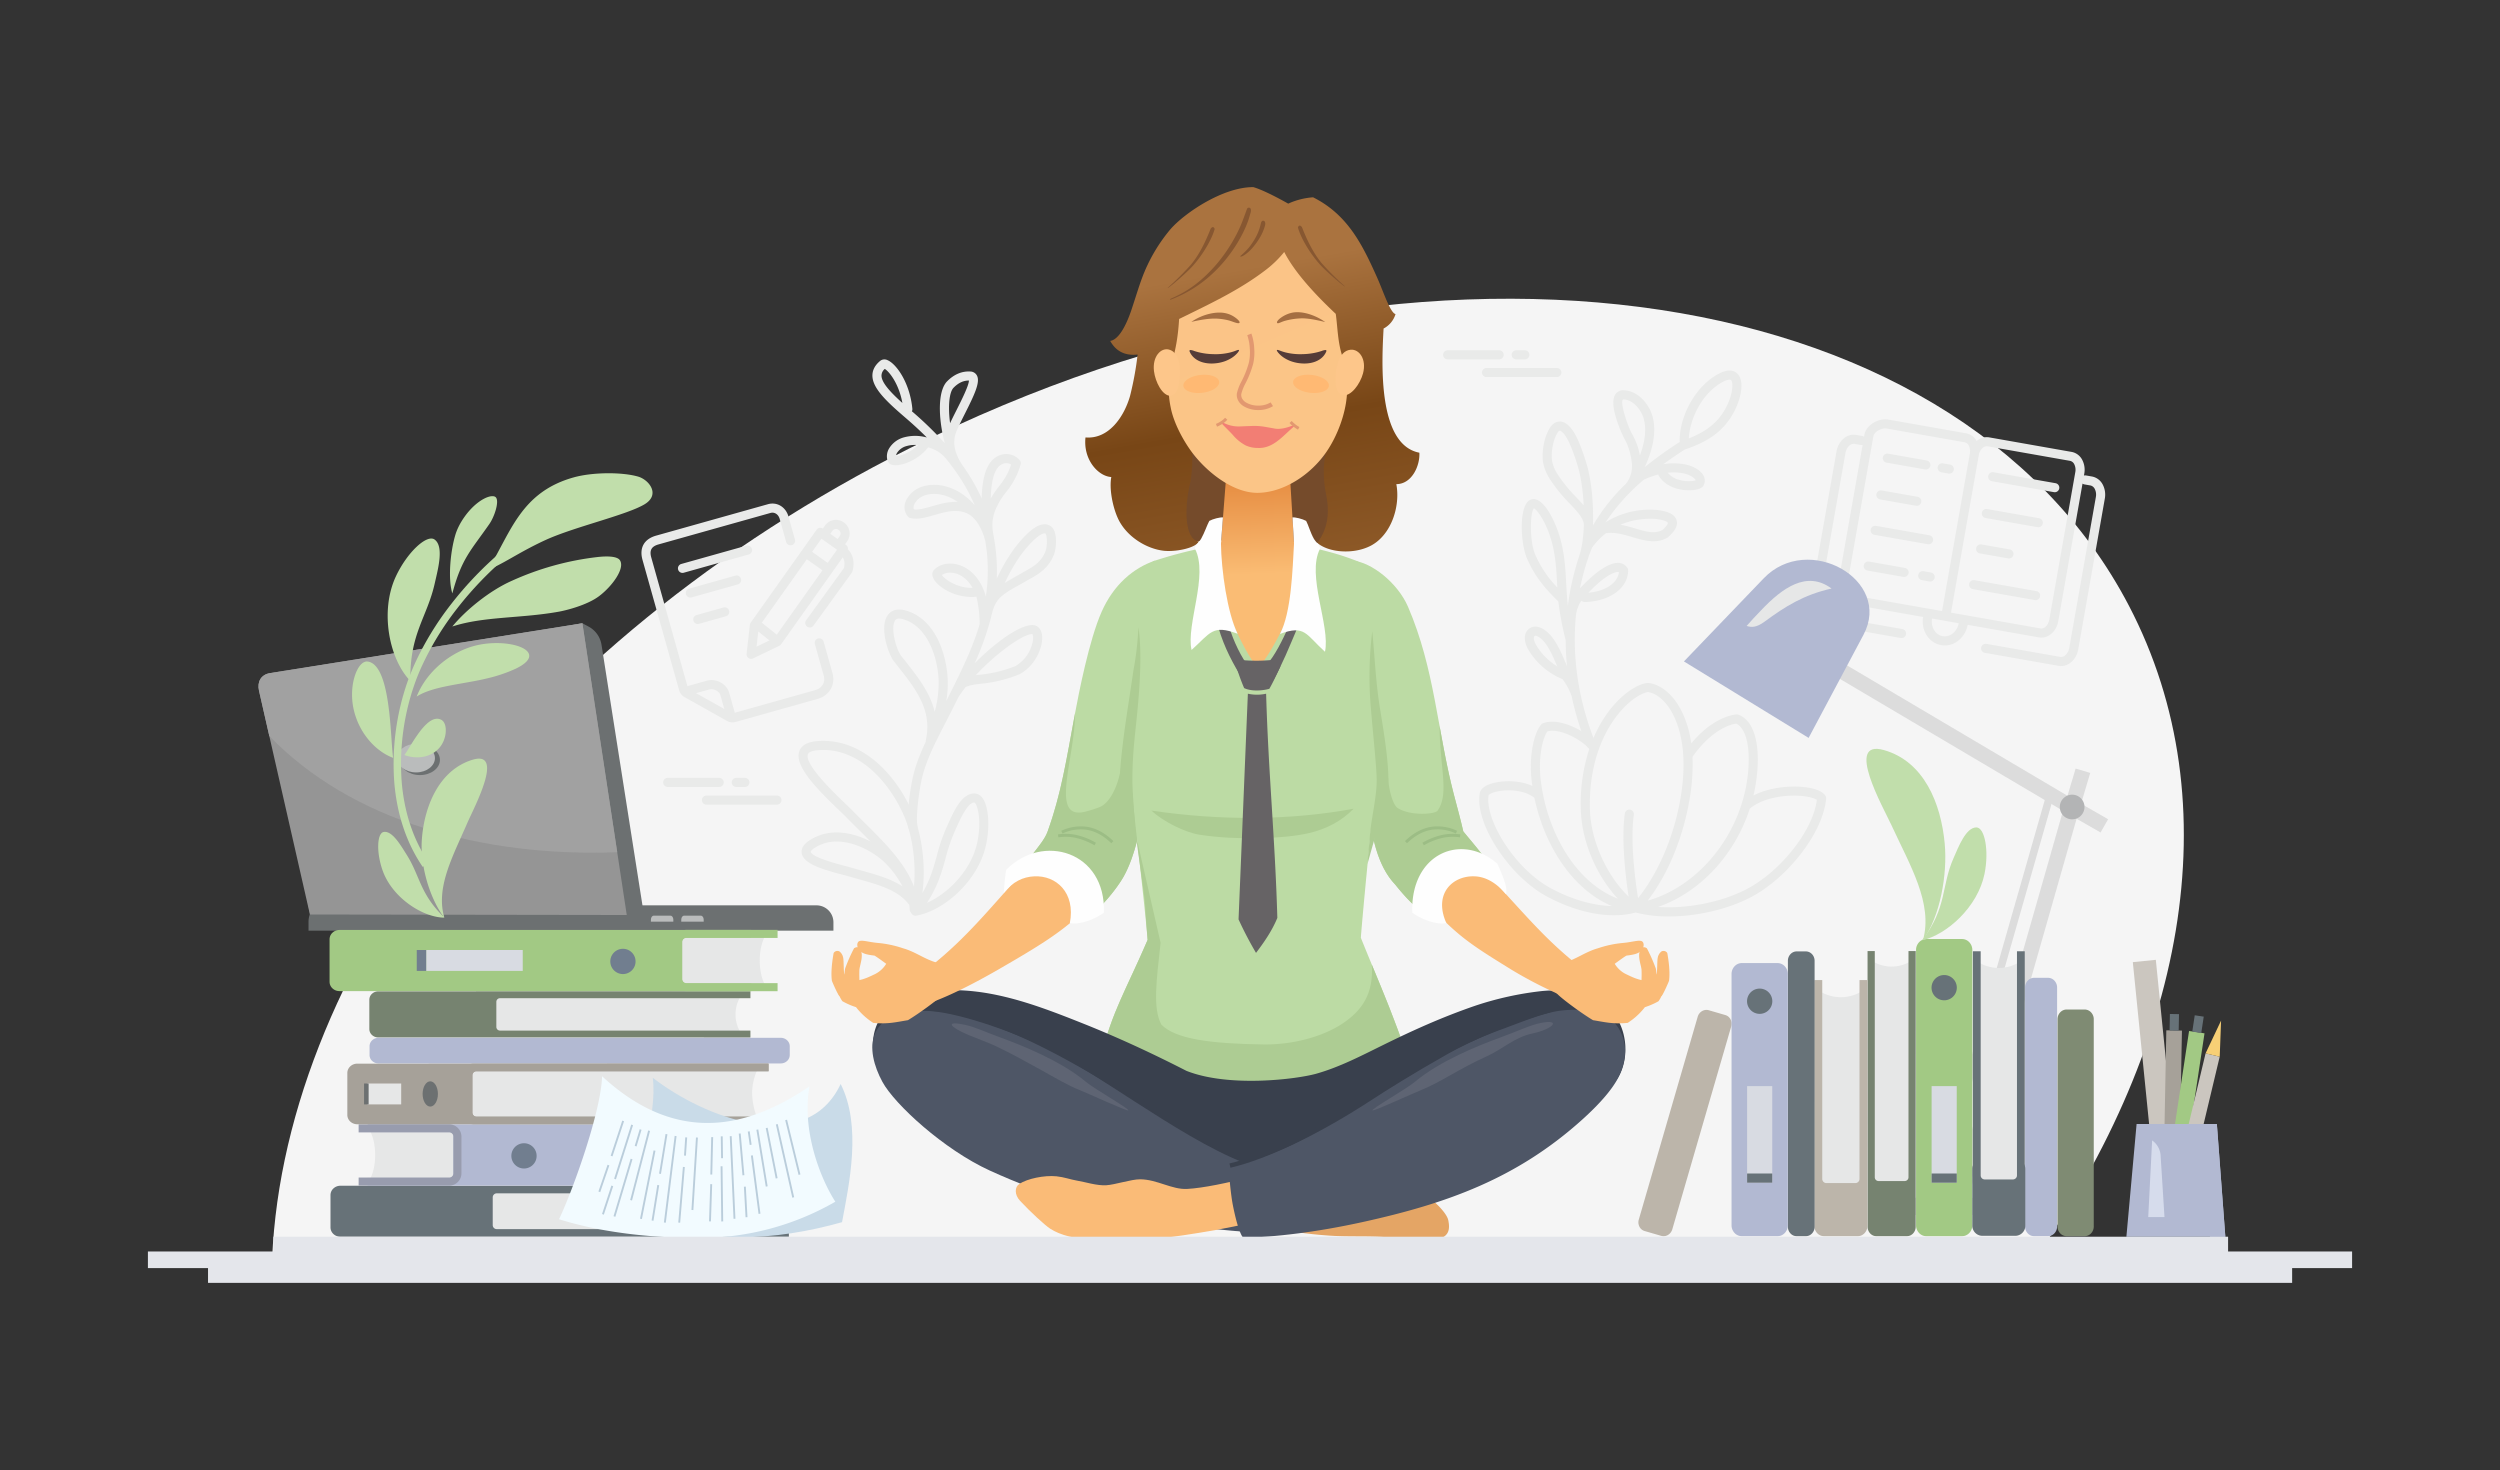 <?xml version="1.0" encoding="utf-8"?>
<svg xmlns="http://www.w3.org/2000/svg" viewBox="0 0 1530.612 900">
  <rect x="0" y="0" width="1530.612" height="900" fill="#333333" stroke="none"/>
  <defs>
    <style>.cls-1{fill:#f5f5f5;}.cls-1,.cls-10,.cls-11,.cls-13,.cls-14,.cls-15,.cls-16,.cls-17,.cls-18,.cls-19,.cls-2,.cls-21,.cls-22,.cls-23,.cls-24,.cls-25,.cls-26,.cls-27,.cls-28,.cls-29,.cls-3,.cls-30,.cls-31,.cls-32,.cls-33,.cls-34,.cls-35,.cls-36,.cls-39,.cls-40,.cls-42,.cls-47,.cls-48,.cls-49,.cls-5,.cls-50,.cls-51,.cls-52,.cls-53,.cls-54,.cls-55,.cls-56,.cls-57,.cls-6,.cls-7,.cls-8,.cls-9{fill-rule:evenodd;}.cls-2{fill:#e9eae9;}.cls-3,.cls-4{fill:#dcdcdc;}.cls-5{fill:#b2b9d2;}.cls-6{fill:#b3b4b5;}.cls-43,.cls-7{fill:#e6e7e7;}.cls-12,.cls-8{fill:#6c7071;}.cls-9{fill:#959595;}.cls-10{fill:#a1a1a1;}.cls-11{fill:#babcbc;}.cls-13{fill:#754b2b;}.cls-14{fill:#bcdba4;}.cls-15{fill:#adcc93;}.cls-16,.cls-20{fill:#39404d;}.cls-17{fill:#e4a565;}.cls-18{fill:#4e5666;}.cls-19{fill:#fabb77;}.cls-21{fill:#fefefe;}.cls-22{fill:#666365;}.cls-23{fill:url(#GradientFill_7);}.cls-24{fill:url(#GradientFill_6);}.cls-25{fill:url(#GradientFill_8);}.cls-26{fill:#a46e42;}.cls-27{fill:#f27e74;}.cls-28{fill:#e29870;}.cls-29{fill:#ffb973;}.cls-30{fill:#fdc68a;}.cls-31{fill:#875731;}.cls-32{fill:#768370;}.cls-33{fill:#bcb5aa;}.cls-34,.cls-46{fill:#a2c984;}.cls-35{fill:#7f8b73;}.cls-36,.cls-37{fill:#677278;}.cls-38{fill:#d8dbe2;}.cls-39{fill:#989cae;}.cls-40,.cls-41{fill:#717e8f;}.cls-42,.cls-45{fill:#a6a199;}.cls-44{fill:#cbc6bf;}.cls-47{fill:#f7cf75;}.cls-48{fill:#d6dcec;}.cls-49{fill:#c9dbe8;}.cls-50{fill:#f2fbff;}.cls-51{fill:#bacddb;}.cls-52{fill:#c1deab;}.cls-53{fill:#dce1e3;}.cls-54{fill:#9cbd85;}.cls-55{fill:#5e6473;}.cls-56{fill:#553c38;}.cls-57{fill:#e4e6eb;}</style>
    <linearGradient gradientUnits="userSpaceOnUse" id="GradientFill_7" x1="767.512" x2="770.134" y1="289.724" y2="351.562">
      <stop offset="0" stop-color="#e78f44"/>
      <stop offset="0.11" stop-color="#e78f44"/>
      <stop offset="1" stop-color="#fabc74"/>
    </linearGradient>
    <linearGradient gradientUnits="userSpaceOnUse" id="GradientFill_6" x1="801.403" x2="747.791" y1="470.225" y2="166.824">
      <stop offset="0" stop-color="#aa733f"/>
      <stop offset="0.69" stop-color="#784616"/>
      <stop offset="1" stop-color="#aa733f"/>
    </linearGradient>
    <linearGradient gradientUnits="userSpaceOnUse" id="GradientFill_8" x1="579.952" x2="988.476" y1="-207.427" y2="729.635">
      <stop offset="0" stop-color="#fac089"/>
      <stop offset="1" stop-color="#fcca85"/>
    </linearGradient>
  </defs>
  <g id="People">
    <g data-name="6" id="_6">
      <path class="cls-1" d="M1303.395,370.797c63.564,121.664,34.079,272.932-63.297,407.996H166.348c3.422-181.532,152.753-384.789,390.164-504.141C861.228,121.463,1195.618,164.509,1303.395,370.797Z"/>
      <path class="cls-2" d="M1021.672,561.091a78.534,78.534,0,0,1-20.232-2.409c-15.189,4.122-34.948.566-54.311-9.789-23.099-12.35-44.271-44.794-41.184-63.116.268-1.592,1.462-3.833,5.623-5.49,6.192-2.459,17.863-3.133,26.59.916-.199-1.39-.372-2.781-.516-4.163-1.414-13.478,1.152-27.865,5.973-33.468a2.763,2.763,0,0,1,1.166-.803c9.63-3.474,23.712,3.78,30.415,10,8.883-21.47,23.741-33.049,32.991-34.615a2.651,2.651,0,0,1,.673-.031c5.648.424,11.577,4.136,16.267,10.184,3.645,4.699,8.422,13.193,10.345,26.858,12.34-15.002,24.061-17.392,27.614-17.767a2.792,2.792,0,0,1,1.261.159c9.529,3.543,13.687,18.022,11.119,38.733a100.785,100.785,0,0,1-1.919,10.722c9.544-4.908,22.234-6.186,31.529-5.062,4.432.537,10.19,1.857,12.466,5.103a2.777,2.777,0,0,1,.496,1.819c-1.646,20.561-23.555,48.995-46.885,60.854-14.412,7.326-32.911,11.368-49.48,11.368Zm-6.518-5.82h0c17.122,1.211,38.093-2.693,53.476-10.513,21.362-10.857,41.427-36.262,43.727-55.057-1.161-.757-3.743-1.717-7.951-2.225-10.216-1.238-24.848.64-33.123,7.637-9.195,28.353-30.345,51.132-56.129,60.158Zm-91.595-71.39h0a33.322,33.322,0,0,0-6.97.705c-3.743.813-5.046,1.972-5.19,2.24-2.447,14.613,15.69,45.038,38.357,57.157,12.648,6.763,25.737,10.477,37.14,10.755-24.939-10.479-41.594-38.175-47.474-66.354a2.83,2.83,0,0,1-.58-.337c-3.864-2.923-9.758-4.166-15.283-4.166Zm110.617,6.874h0c-4.149,23.263-13.26,44.888-25.404,60.662,31.078-8.736,56.72-39.911,61.17-75.815,2.1-16.93-.627-29.567-6.953-32.583-6.866,1.016-17.275,6.826-26.728,20.312-.01.017-.023.032-.033.049a123.843,123.843,0,0,1-2.052,27.376Zm-86.791-42.974h0c-3.101,4.394-5.521,16.15-4.205,28.676,3.206,30.57,20.195,63.337,47.326,73.74-11.899-12.645-22.215-33.609-22.679-54.98a107.578,107.578,0,0,1,5.207-36.663c-.023-.025-.044-.052-.067-.078-4.191-5.115-17.564-12.857-25.582-10.696Zm50.164,47.895h0a2.886,2.886,0,0,1,.399.027,2.787,2.787,0,0,1,2.361,3.152c-2.259,15.779.69,39.394,2.58,51.015,12.2-15.096,21.707-37.11,25.803-60.093,6.257-35.063-3.486-52.284-7.965-58.061-3.624-4.671-7.959-7.574-11.947-8.013-11.115,2.26-36.393,25.45-35.387,71.393.462,21.259,11.784,42.63,23.712,53.819-1.932-12.501-4.543-35.243-2.309-50.852A2.785,2.785,0,0,1,997.548,495.676Z"/>
      <path class="cls-2" d="M1261.909,407.797a8.541,8.541,0,0,1-1.466-.128l-45.262-7.982a2.784,2.784,0,0,1,.966-5.483l45.262,7.982c2.382.427,4.887-2.114,5.489-5.529l16.282-92.352a7.797,7.797,0,0,0-.677-4.952,3.91,3.91,0,0,0-2.587-2.12l-3.749-.661a2.756,2.756,0,0,1-1.156-.492l-14.86,84.272c-1.131,6.399-6.389,10.843-11.769,9.893l-43.702-7.707a15.798,15.798,0,0,1-5.715,9.679,13.202,13.202,0,0,1-10.531,2.754c-7.499-1.322-12.431-9.049-11.019-17.24l-41.548-7.325a13.398,13.398,0,0,1-7.449-4.642,11.191,11.191,0,0,1-2.886-9.147l14.858-84.273a2.779,2.779,0,0,1-1.255.067l-3.752-.66a3.834,3.834,0,0,0-3.158,1.106,7.796,7.796,0,0,0-2.329,4.421l-16.284,92.35c-.603,3.417.893,6.657,3.264,7.075l47.861,8.44a2.784,2.784,0,0,1-.966,5.483l-47.861-8.44c-5.437-.96-8.927-7.027-7.782-13.524l16.284-92.349a13.281,13.281,0,0,1,4.103-7.606,9.34,9.34,0,0,1,7.833-2.438l3.752.661a2.754,2.754,0,0,1,1.156.491l.203-1.146c1.187-6.736,9.448-10.303,14.429-9.427l47.949,8.457a9.19,9.19,0,0,1,6.36,4.736,9.223,9.223,0,0,1,7.597-2.277l50.609,8.925a9.226,9.226,0,0,1,6.445,4.891,13.074,13.074,0,0,1,1.232,8.43l-.203,1.148a2.754,2.754,0,0,1,1.255-.067l3.75.661a9.361,9.361,0,0,1,6.527,4.971,13.283,13.283,0,0,1,1.255,8.551l-16.282,92.352c-1.041,5.91-5.569,10.174-10.473,10.174Zm-79.012-29.099h0c-.88,5.169,2.027,10,6.502,10.79a7.711,7.711,0,0,0,6.127-1.65,10.234,10.234,0,0,0,3.671-6.265l-16.299-2.875Zm11.596-3.608h0l54.855,9.672c2.317.407,4.734-2.058,5.32-5.379l15.931-90.343a7.614,7.614,0,0,0-.655-4.83,3.765,3.765,0,0,0-2.505-2.041l-50.61-8.926a3.769,3.769,0,0,0-3.055,1.062,7.618,7.618,0,0,0-2.265,4.316l-.002.006h.002l-17.016,96.461ZM1154.188,262.268h0c-2.679,0-6.736,2.091-7.244,4.971l-15.929,90.344a5.87,5.87,0,0,0,1.652,4.584,8.025,8.025,0,0,0,4.164,2.756l52.179,9.199,16.991-96.296c.006-.056.015-.113.025-.169a7.612,7.612,0,0,0-.65-4.832,3.759,3.759,0,0,0-2.503-2.039l-47.949-8.457a4.304,4.304,0,0,0-.736-.061Zm92.12,105.158a2.784,2.784,0,0,0,.478-5.525l-37.965-6.694a2.784,2.784,0,0,0-.967,5.483l37.966,6.694a2.762,2.762,0,0,0,.487.042Zm-64.566-11.384a2.784,2.784,0,0,0,.479-5.525l-4.517-.797a2.784,2.784,0,1,0-.966,5.483l4.517.797a2.757,2.757,0,0,0,.487.042Zm-15.962-2.814a2.784,2.784,0,0,0,.479-5.525l-22.002-3.879a2.784,2.784,0,0,0-.966,5.483l22.002,3.88a2.766,2.766,0,0,0,.487.042Zm64.189-11.314a2.784,2.784,0,0,0,.479-5.525l-17.288-3.049a2.784,2.784,0,1,0-.966,5.483l17.288,3.049a2.785,2.785,0,0,0,.487.042Zm-49.209-8.676a2.784,2.784,0,0,0,.479-5.525l-32.643-5.755a2.784,2.784,0,1,0-.966,5.483l32.644,5.755a2.756,2.756,0,0,0,.487.042Zm67.179-10.44a2.783,2.783,0,0,0,.479-5.525l-31.843-5.615a2.784,2.784,0,0,0-.966,5.483l31.843,5.615a2.763,2.763,0,0,0,.488.042Zm-74.406-13.12a2.783,2.783,0,0,0,.479-5.524l-22.003-3.879a2.784,2.784,0,0,0-.966,5.483l22.004,3.88a2.778,2.778,0,0,0,.487.041Zm84.499-8.314a2.784,2.784,0,0,0,.479-5.525l-37.968-6.696a2.784,2.784,0,1,0-.966,5.483l37.967,6.696a2.768,2.768,0,0,0,.488.042Zm-64.568-11.387a2.784,2.784,0,0,0,.479-5.525l-4.366-.769a2.783,2.783,0,1,0-.966,5.482l4.367.77a2.709,2.709,0,0,0,.487.042Zm-14.366-2.533a2.783,2.783,0,0,0,.479-5.524l-23.598-4.162a2.783,2.783,0,1,0-.966,5.483l23.597,4.162a2.743,2.743,0,0,0,.487.042Z"/>
      <path class="cls-2" d="M448.472,442.271a6.937,6.937,0,0,1-3.394-.889l-.01-.006-.427-.24a.165.165,0,0,0-.023-.012l-.016-.009-24.946-14-.011-.006c-.029-.016-.058-.033-.085-.05l-.455-.255a7.014,7.014,0,0,1-3.232-3.95c-.018-.05-.034-.103-.049-.155l-.01-.036-.017-.057-.011-.038-22.406-79.737c-2.078-7.391.962-12.819,8.337-14.894l68.5-19.249c5.498-1.534,10.874,1.698,12.513,7.534l3.953,14.07a2.784,2.784,0,1,1-5.36,1.506l-3.954-14.069c-.794-2.83-3.171-4.383-5.648-3.679l-68.498,19.25c-4.378,1.229-5.719,3.63-4.484,8.026l22.134,78.767,11.872-3.338.009-.002c5.639-1.575,12.147,1.936,13.674,7.374l3.441,12.24,49.173-13.819c4.314-1.213,6.434-4.803,5.274-8.931L498.916,394.392a2.784,2.784,0,1,1,5.36-1.505l5.402,19.222c1.996,7.104-1.843,13.748-9.127,15.797l-50.353,14.15c-.1.027-.2.051-.301.068a7.036,7.036,0,0,1-1.425.146Zm-22.298-17.886h0l17.271,9.694-2.374-8.448c-.689-2.445-4.193-4.256-6.816-3.517l-.002.002-8.079,2.269Zm33.694-21.004a2.765,2.765,0,0,0,1.209-.277l16.095-7.756a2.786,2.786,0,0,0,1.062-.897l37.734-53.192c1.635,2.512.98,5.542.671,6.608l-23.132,31.945a2.784,2.784,0,0,0,4.508,3.266l23.356-32.255a2.738,2.738,0,0,0,.242-.378,2.777,2.777,0,0,0,.183-.427c1.094-3.082,1.664-9.335-2.696-13.698a2.784,2.784,0,0,0-1.145-2.676l-.578-.41,1.306-1.847.004-.003a8.226,8.226,0,0,0-1.959-11.448l-.011-.006-.178-.126h-.001a8.207,8.207,0,0,0-11.442,1.949l-.003.006-1.302,1.838a2.784,2.784,0,0,0-3.806.712l-40.384,56.925a2.77,2.77,0,0,0-.497,1.299l-2.001,17.752a2.784,2.784,0,0,0,2.766,3.096Zm4.377-16.759h0l-1.045,9.281,7.883-3.8-6.838-5.481Zm2.18-5.387h0l9.154,7.336,27.953-39.405-9.551-6.773-27.556,38.842Zm30.778-43.384h0l9.55,6.775,5.71-8.049-9.549-6.775-5.711,8.049Zm11.13-11.031h0l4.503,3.193,1.306-1.845.001-.002a2.649,2.649,0,0,0-.629-3.683l-.186-.13-.002-.002-.005-.004a2.642,2.642,0,0,0-3.68.625l-.004.004-1.303,1.842Zm-81.13,55.22a2.873,2.873,0,0,0,.754-.104l16.536-4.647a2.785,2.785,0,0,0-1.506-5.362l-16.536,4.647a2.785,2.785,0,0,0,.751,5.466Zm-4.546-16.179a2.856,2.856,0,0,0,.754-.105l28.363-7.97a2.785,2.785,0,0,0-1.506-5.362l-28.363,7.97a2.785,2.785,0,0,0,.752,5.467Zm-4.796-15.103a2.867,2.867,0,0,0,.754-.104l39.849-11.199a2.785,2.785,0,0,0-1.506-5.362l-39.849,11.198a2.785,2.785,0,0,0,.751,5.467Z"/>
      <path class="cls-2" d="M953.153,230.858H910.106a2.783,2.783,0,1,1,0-5.566h43.047a2.783,2.783,0,1,1,0,5.566Zm-19.578-10.832h-5.278a2.783,2.783,0,1,1,0-5.567h5.278a2.783,2.783,0,1,1,0,5.567Zm-15.723,0H886.337a2.783,2.783,0,0,1,0-5.567H917.852a2.783,2.783,0,0,1,0,5.567Z"/>
      <path class="cls-2" d="M558.915,508.884a2.782,2.782,0,0,1-2.752-2.388c-1.068-7.449.838-21.006,2.133-27.842,1.625-8.576,4.74-16.563,8.49-24.52a2.74,2.74,0,0,1,.04-1.01c4.124-18.317-6.22-31.393-17.171-45.235l-2.326-2.948c-3.535-4.509-8.95-20.6-3.956-28.099,1.292-1.939,4.44-4.917,11.004-3.105,17.806,4.918,25.049,25.766,25.84,42.125a62.952,62.952,0,0,1-.863,13.344c1.245-2.489,2.48-4.949,3.72-7.436,6.341-12.708,12.582-25.69,16.732-39.656a75.836,75.836,0,0,0-2.003-16.811,2.886,2.886,0,0,1-.453.077c-12.062,1.084-23.213-5.84-25.899-11.269-1.374-2.775-.181-4.542.395-5.172,2.45-2.677,6.538-4.124,10.916-3.854,6.03.362,11.772,3.76,15.753,9.325a31.627,31.627,0,0,1,5.062,10.937,106.824,106.824,0,0,0-.351-34.088,36.167,36.167,0,0,0-3.955-9.863,19.608,19.608,0,0,0-5.554-6.193c-6.798-4.146-14.277-1.996-21.523.089-5.308,1.526-10.326,2.968-14.892,1.861a2.789,2.789,0,0,1-1.536-.991c-2.805-3.583-2.64-8.039.454-12.218,3.104-4.199,7.755-6.571,13.818-7.05,4.037-.316,15.814.013,26.731,12.426a112.373,112.373,0,0,0-11.296-20.18q-2.828-4.056-5.944-7.901c-3.426-4.238-6.73-5.958-11.279-7.349-.013.019-.028.038-.041.055-6.179,7.944-16.646,11.645-21.421,10.78a3.968,3.968,0,0,1-3.385-2.653,9.331,9.331,0,0,1,.799-7.267,15.299,15.299,0,0,1,9.421-7.083,26.282,26.282,0,0,1,13.817.128q-5.971-5.981-12.97-11.993c-11.591-9.959-20.449-18.202-20.343-26.065.045-3.333,1.665-6.324,4.814-8.888a4.157,4.157,0,0,1,4.458-.387c5.4,2.265,13.684,13.875,15.189,29.789a2.773,2.773,0,0,1-.281,1.506,217.125,217.125,0,0,1,20.114,19.536c-4.304-16.519-4.071-32.259,1.411-37.839,4.268-4.339,9.065-6.357,14.284-6.056a4.677,4.677,0,0,1,3.922,2.317c2.31,4.015-1.298,11.619-7.376,23.691-1.811,3.598-3.769,7.487-5.07,10.573a17.121,17.121,0,0,0-1.299,5.665c-.411,5.534,2.163,11.162,5.292,15.587a119.504,119.504,0,0,1,11.435,19.836c.271-10.149,1.997-19.093,6.769-23.639a11.948,11.948,0,0,1,9.118-3.469,10.473,10.473,0,0,1,7.49,3.904,2.79,2.79,0,0,1,.485,2.514,47.467,47.467,0,0,1-8.988,16.964,42.502,42.502,0,0,0-5.402,8.474,27.359,27.359,0,0,0-2.603,7.781c-.703,4.669-.036,7.577.831,12.675a113.669,113.669,0,0,1,1.548,23.94,110.787,110.787,0,0,1,10.212-17.701c5.11-6.893,12.487-15.193,18.611-15.575a6.288,6.288,0,0,1,5.133,1.978c3.207,3.354,2.696,12.756.799,17.216-3.447,8.108-9.56,11.516-14.473,14.254-.773.431-1.528.851-2.251,1.28-.906.535-2,1.155-3.209,1.836-3.658,2.065-8.71,4.633-12.25,7.85-4.723,4.289-5.173,9.318-6.755,15.124a177.859,177.859,0,0,1-9.342,25.556c12.571-12.738,27.878-23.802,35.711-23.374,2.673.144,4.676,2.064,5.356,5.132,1.462,6.592-3.017,19.273-13.635,24.953a3.14,3.14,0,0,1-.315.144,83.778,83.778,0,0,1-23.262,5.674c-3.667.422-6.34.728-9.381,2.018-1.649,2.106-3.166,4.225-4.508,6.328-.191.381-.38.759-.571,1.14q-1.484,2.961-2.95,5.907c-1.541,3.106-3.123,6.167-4.693,9.206-6.347,12.283-12.341,23.886-14.726,36.48-1.146,6.053-3.059,19.277-2.094,26.015a2.785,2.785,0,0,1-2.359,3.152,2.895,2.895,0,0,1-.399.027Zm-8.37-130.15h0a2.636,2.636,0,0,0-2.537,1.194c-2.961,4.443.711,17.761,3.702,21.575l2.312,2.932c7.64,9.657,15.456,19.536,18.241,31.404a66.888,66.888,0,0,0,2.394-19.71c-.757-15.647-7.78-33.164-21.761-37.027a8.907,8.907,0,0,0-2.351-.368Zm81.319,9.473h0c-5.506,0-21.713,11.483-34.441,25.178.827-.109,1.67-.205,2.538-.305a78.845,78.845,0,0,0,21.733-5.276,22.288,22.288,0,0,0,10.703-15.636c.323-2.401-.11-3.723-.357-3.956-.056-.003-.115-.004-.175-.004Zm-55.201-36.143h0c1.615,2.47,9.23,8.139,18.802,7.85-.488-.837-.988-1.585-1.475-2.265-3.001-4.193-7.213-6.748-11.56-7.01a9.169,9.169,0,0,0-5.766,1.424Zm62.774-25.521c-2.403.151-7.813,4.333-14.487,13.336a106.603,106.603,0,0,0-9.752,17.007c2.463-1.536,4.991-2.963,7.152-4.184,1.171-.661,2.234-1.259,3.111-1.78.764-.452,1.561-.895,2.377-1.351,4.602-2.564,9.36-5.215,12.06-11.569,1.564-3.676,1.179-10.084.285-11.207a.832.832,0,0,0-.746-.253Zm-78.868-14.573c2.869.044,6.396-.97,10.086-2.032,4.735-1.361,10.133-2.919,15.663-2.631-6.993-4.92-13.293-5.067-15.841-4.866-4.448.351-7.646,1.926-9.78,4.81a6.467,6.467,0,0,0-1.334,2.849,3.379,3.379,0,0,0,.015,1.258c.104.453.396.6,1.19.612Zm51.057-26.456c-3.592,3.421-4.83,11.405-5.05,19.732a54.398,54.398,0,0,1,4.883-7.223c2.804-3.687,5.463-7.182,7.582-13.578a5.049,5.049,0,0,0-2.53-.878,6.499,6.499,0,0,0-4.884,1.947Zm-51.597-13.1h0a17.571,17.571,0,0,0-4.868.655,9.905,9.905,0,0,0-6.051,4.358,4.426,4.426,0,0,0-.547,1.872c2.571-.098,8.786-2.083,13.492-6.788q-1.029-.097-2.027-.097Zm33.055-39.425h0c-3.33,0-6.366,1.453-9.286,4.421-2.54,2.586-3.533,10.991-2.112,21.689,1.153-2.493,2.538-5.24,4-8.145,2.848-5.657,7.49-14.879,7.533-17.964-.045,0-.089-.002-.135-.002Zm-51.369-7.121h0a5.391,5.391,0,0,0-2.024,3.997c-.059,4.358,5.544,10.339,12.787,16.851C550.307,234.681,544.254,227.357,541.714,225.868Z"/>
      <path class="cls-2" d="M974.053,458.241a2.783,2.783,0,0,1-2.583-1.748,181.668,181.668,0,0,1-9.243-30.297,39.445,39.445,0,0,0-5.581-10.381,43.772,43.772,0,0,1-20.929-18.035c-3.122-5.454-2.198-9.004-1.367-10.634a6.285,6.285,0,0,1,4.988-3.461c4.416-.495,8.667,3.798,9.854,5.126,4.233,4.735,7.283,12.031,10.213,19.156q-.794-7.996-.814-15.967a193.153,193.153,0,0,1-4.526-23.802c-7.062-6.886-13.835-14.092-19.132-26.177-3.984-9.089-4.998-30.848,1.044-35.444a4.979,4.979,0,0,1,4.912-.619c6.409,2.388,13.051,16.629,15.529,28.453,1.681,8.013,2.06,15.017,2.463,22.428.243,4.488.49,9.043,1.05,13.921a162.775,162.775,0,0,1,6.903-30.226,50.947,50.947,0,0,0,2.183-10.092c.371-2.943.608-6.167.713-9.528-.577-4.04-4.099-7.767-8.534-12.461a96.397,96.397,0,0,1-11.926-14.576,28.832,28.832,0,0,1-4.398-10.126c-.87-4.205-.399-11.999,2.187-18.156.81-1.949,2.516-6.059,6.059-7.217a6.292,6.292,0,0,1,5.38.765c5.696,3.453,9.341,13.693,12.585,23.886,3.122,9.806,4.615,24.669,4.226,37.744a2.396,2.396,0,0,1-.011.304c-.006.204-.013.405-.02.608a118.174,118.174,0,0,1,20.169-25.488,17.016,17.016,0,0,0,3.709-11.701c-.405-5.574-2.185-11.879-4.662-15.907-.111-.178-9.923-19.682-5.667-26.853a5.63,5.63,0,0,1,5.5-2.784c8.105.416,13.875,7.24,16.351,12.955,3.812,8.796,2.443,20.809-3.67,34.04a243.586,243.586,0,0,1,21.493-15.433,2.779,2.779,0,0,1-.134-.83c-.117-12.393,7.367-30.423,21.47-39.434,6.02-3.848,10.619-4.417,13.67-1.681,4.67,4.18,2.587,14.613-1.321,22.539-7.095,14.381-18.952,20.13-30.758,24.142q-6.926,4.467-13.003,8.925a38.205,38.205,0,0,1,13.283.155c4.331.845,9.522,3.356,11.354,7.06a6.257,6.257,0,0,1,.027,5.66c-1.198,2.422-5.184,3.024-8.317,3.103-6.761.203-15.433-2.168-19.396-9.253a2.964,2.964,0,0,1-.174-.373,53.898,53.898,0,0,0-8.771,3.16,125.394,125.394,0,0,0-23.425,26.082,50.814,50.814,0,0,1,26.395-7.738c1.299-.015,12.66-.184,16.107,4.58,3.584,4.937-1.538,9.759-3.997,12.076a2.814,2.814,0,0,1-.464.354c-6.851,4.161-14.316,1.961-21.542-.169-5.349-1.577-10.861-3.211-16.311-2.397a42.62,42.62,0,0,0-8.463,8.825q-1.439,3.432-2.612,6.978a157.568,157.568,0,0,0-4.77,17.857c.868-.895,1.763-1.761,2.635-2.652,3.973-4.08,14.059-13.453,21.267-12.832a6.686,6.686,0,0,1,5.115,3.01,2.769,2.769,0,0,1,.471,1.572c-.1,10.862-11.301,18.999-26.631,19.35a3.001,3.001,0,0,1-2.029-.812,20.435,20.435,0,0,0-3.294,8.761c-2.489,25.811,1.447,52.232,11.751,77.882a2.784,2.784,0,0,1-1.546,3.62,2.748,2.748,0,0,1-1.037.203Zm-33.985-69.028h0a1.028,1.028,0,0,0-.117.006.754.754,0,0,0-.64.45c-.414.815-.307,2.65,1.236,5.347a38.582,38.582,0,0,0,12.834,12.951c-2.489-5.983-5.117-11.838-8.342-15.448-1.866-2.087-3.977-3.306-4.971-3.306Zm49.286-38.877c-3.123.729-8.725,4.204-15.381,11.037-.425.435-.86.868-1.299,1.305-.073.073-.144.144-.217.215,10.399-.883,17.93-5.918,18.742-12.595a3.57,3.57,0,0,0-1.844.038Zm-50.235-39.106h0c-2.396,2.829-2.8,20.084.912,28.557a67.075,67.075,0,0,0,13.43,19.896q-.073-1.277-.14-2.543c-.389-7.194-.759-13.988-2.353-21.587-2.854-13.62-9.442-23.288-11.849-24.323Zm52.974,10.023h0a83.002,83.002,0,0,1,8.989,2.284c6.504,1.918,12.135,3.574,16.838.891,1.221-1.159,3.745-3.631,3.082-4.546-.748-1.033-5.564-2.447-11.457-2.279a47.515,47.515,0,0,0-17.451,3.651Zm-39.902-53.499c-2.16,5.144-2.472,11.943-1.865,14.874a23.384,23.384,0,0,0,3.631,8.241,92.024,92.024,0,0,0,11.286,13.76c1.55,1.64,3.034,3.212,4.367,4.777-.458-9.151-1.767-18.208-3.829-24.687-2.02-6.345-5.78-18.156-10.167-20.816-.72-.433-1.188-.091-1.7.565a15.964,15.964,0,0,0-1.722,3.285Zm68.884,21.692h0a13.693,13.693,0,0,0,7.292,4.415,20.351,20.351,0,0,0,9.804.265,1.316,1.316,0,0,0-.101-.265c-.688-1.391-3.722-3.34-7.428-4.061a31.665,31.665,0,0,0-9.567-.353Zm-27.759-44.313c-.986,3.475,3.742,16.999,5.92,20.543a40.799,40.799,0,0,1,4.768,13.192c5.054-13.313,3.026-21.372,1.566-24.745-1.923-4.432-6.034-9.018-11.002-9.566a1.283,1.283,0,0,0-.969.12.768.768,0,0,0-.283.458Zm65.528-12.672h0c-1.075,0-2.995.558-6.008,2.484-12.629,8.068-18.488,23.942-18.882,33.468,9.16-3.584,17.876-8.896,23.238-19.765,3.815-7.732,4.088-14.597,2.602-15.929A1.437,1.437,0,0,0,1058.845,232.46Z"/>
      <path class="cls-2" d="M475.622,492.641H432.576a2.784,2.784,0,1,1,0-5.567h43.046a2.784,2.784,0,1,1,0,5.567Zm-19.577-10.83h-5.279a2.783,2.783,0,1,1,0-5.567h5.279a2.783,2.783,0,0,1,0,5.567Zm-15.724,0h-31.515a2.783,2.783,0,1,1,0-5.567h31.515a2.783,2.783,0,1,1,0,5.567Z"/>
      <path class="cls-2" d="M560.478,560.645a2.789,2.789,0,0,1-2.389-1.355,2.965,2.965,0,0,1-.207-.425,2.788,2.788,0,0,1-.919-1.916q-.081-1.449-.268-2.86c-6.375-8.928-18.407-12.292-31.117-15.847-2.119-.594-4.259-1.192-6.396-1.821-.837-.247-2-.548-3.376-.906-12.523-3.258-23.854-6.71-24.943-13.093-.479-2.804,1.031-5.404,4.487-7.729,11.777-7.926,25.992-5.494,37.554.481-2.517-2.581-5.116-5.163-7.741-7.767-2.497-2.479-5.013-4.979-7.505-7.52-.986-1.006-2.39-2.349-4.049-3.936-13.976-13.377-27.36-27.175-24.238-35.998,1.28-3.618,4.935-5.703,10.864-6.199,27.413-2.258,47.824,20.327,57.802,42.249,6.518,14.318,8.95,34.126,6.681,50.754,4.818-8.233,6.766-15.278,8.797-22.62a110.904,110.904,0,0,1,6.043-17.677l.904-1.999c3.533-7.857,8.371-18.62,16.002-18.692a6.253,6.253,0,0,1,4.825,2.486c3.956,4.881,4.969,17.445,2.358,29.227-4.936,22.255-26.063,40.264-42.696,43.123a2.752,2.752,0,0,1-.473.04Zm36.014-69.313h0c-4.041.042-8.537,10.042-10.952,15.413l-.921,2.037a105.115,105.115,0,0,0-5.737,16.838c-2.295,8.304-4.657,16.84-11.332,27.142,12.992-5.728,27.003-19.99,30.662-36.483,3.038-13.708.233-24.325-1.72-24.946Zm-92.468-32.167h0c-1.097,0-2.202.046-3.325.14-1.997.165-5.444.713-6.078,2.505-2.183,6.169,15.995,23.567,22.839,30.117,1.711,1.637,3.159,3.023,4.176,4.061,2.472,2.525,4.973,5.006,7.45,7.466,12.757,12.664,24.97,24.787,30.467,39.346,1.399-14.888-.969-32.159-6.582-44.488-8.774-19.275-26.079-39.147-48.947-39.147Zm8.253,56.067h0a24.306,24.306,0,0,0-13.82,4.08c-1.845,1.24-2.131,2.031-2.106,2.173.261,1.535,4.092,4.281,20.856,8.641,1.446.376,2.67.694,3.548.954,2.112.623,4.226,1.213,6.323,1.8,9.344,2.614,18.349,5.132,25.502,9.804-3.785-7.079-9.27-13.856-14.943-18.033C530.548,519.432,521.278,515.232,512.277,515.232Z"/>
      <path class="cls-3" d="M1237.256,743.832h-93.428V740.263c0-3.785,2.528-6.881,5.611-6.881h82.205c3.083,0,5.612,3.1,5.612,6.881Z"/>
      <rect class="cls-4" height="4.631" transform="matrix(0.275, -0.962, 0.962, 0.275, 293.077, 1616.792)" width="261.781" x="1087.346" y="611.813"/>
      <polygon class="cls-3" points="1193.94 738.453 1263.061 496.436 1088.913 393.445 1093.665 385.404 1265.817 487.214 1270.782 470.548 1279.738 473.217 1274.12 492.073 1290.691 501.57 1286.049 509.684 1271.398 501.288 1202.933 741.012 1193.94 738.453"/>
      <path class="cls-5" d="M1107.313,451.776l33.589-63.107c17.93-33.686-33.929-62.878-61.07-34.606l-48.857,50.892Z"/>
      <path class="cls-6" d="M1267.873,501.595a7.553,7.553,0,1,1,8.298-6.729A7.565,7.565,0,0,1,1267.873,501.595Z"/>
      <path class="cls-7" d="M1121.349,360.323c-15.152-11.252-30.147-.341-43.067,13.266-2.919,3.075-6.327,6.602-8.906,9.635,2.919.919,5.822,1.161,11.033-2.667C1092.824,371.436,1104.168,364.182,1121.349,360.323Z"/>
      <path class="cls-8" d="M188.891,569.781h321.368v-5.287A10.376,10.376,0,0,0,499.573,554.3H195.984c-3.897,0-7.094,4.592-7.094,10.194Z"/>
      <path class="cls-8" d="M163.249,417.326l193.279-35.751,4.196,2.254a15.36,15.36,0,0,1,7.569,11.049l26.928,171.362-197.988-.617-7.294-5.133Z"/>
      <path class="cls-9" d="M165.228,412.112,356.562,381.597l27.17,178.612-193.981-.308-31.19-137.051C157.329,417.44,159.77,413.075,165.228,412.112Z"/>
      <path class="cls-10" d="M165.229,412.112l191.333-30.515,21.334,140.169c-82.737,3.109-163.049-19.291-213.032-71.217l-6.303-27.698C157.33,417.44,159.77,413.075,165.229,412.112Z"/>
      <path class="cls-11" d="M398.513,564.28h13.731V563.029c0-1.326-.77-2.411-1.709-2.411h-10.313c-.939,0-1.709,1.086-1.709,2.411v1.251Zm18.586,0h13.732V563.029c0-1.326-.771-2.411-1.709-2.411h-10.313c-.939,0-1.71,1.086-1.71,2.411Z"/>
      <ellipse class="cls-12" cx="257.102" cy="465.249" rx="12.249" ry="9.296"/>
      <path class="cls-11" d="M254.747,472.912c6.357,0,11.542-3.935,11.542-8.761s-5.185-8.76-11.542-8.76-11.543,3.935-11.543,8.76S248.389,472.912,254.747,472.912Z"/>
      <path class="cls-13" d="M719.2,230.355c-3.304,36.142-8.148,70.714-2.957,102.844,23.992-3.467,45.291-2.445,93.703-.696,5.048.182,13.273,2.061,18.876,2.214,0,0,4.045-26.834,3.463-30.915-.582-4.08-9.327-53.046-9.327-53.046Z"/>
      <path class="cls-14" d="M882.836,561.555c-9.158,5.558-28.384-19.737-28.624-19.988-21.884-22.872-15.491-75.038-20.612-104.819-2.478-32.835-7.184-71.794-5.533-93.559,11.843,1.036,27.774,13.875,33.993,28.31,16.466,38.216,17.804,75.592,28.13,115.193,2.225,8.535,3.793,14.01,5.697,22.308,2.763,3.472,7.165,8.5,10.352,12.666,4.911,6.418,7.342,11.036,5.56,17.466Z"/>
      <path class="cls-14" d="M657.67,561.622c2.607,1.789,5.46.605,8.261-.683,6.943-3.195,18.003-17.039,22.027-24.284,14.282-25.718,14.971-73.596,18.666-95.088,3.411-29.733,2.797-76.544.449-98.312-13.086,4.466-25.266,14.612-32.679,31.465-7.619,17.322-13.975,49.948-16.231,62.119-5.381,29.011-8.536,49.451-16.825,72.385-3.11,8.605-14.794,17.561-14.342,25.491Z"/>
      <path class="cls-15" d="M657.67,561.622c2.607,1.79,5.46.605,8.262-.683,6.943-3.195,18.003-17.039,22.026-24.283,6.938-12.494,10.668-30.218,13.093-47.607-2.713-5.695-8.638-15.318-14.685-19.216-2.029,12.537-7.237,21.741-12.876,24.209a68.189,68.189,0,0,1-8.014,2.618c-23.809,7.074-7.228-32.018-7.314-59.819-5.381,29.011-8.536,49.451-16.825,72.385-3.11,8.604-14.793,17.561-14.342,25.491l30.674,26.906Zm225.166-.067c-9.157,5.558-28.384-19.737-28.624-19.988-6.484-6.777-10.486-16.125-13.039-26.701,1.634-10.323,5.345-36.345,8.755-38.543.31,7.248,2.9,16.568,5.792,18.398,7.943,5.025,22.896,3.798,24.422,1.617,7.31-10.442,1.352-26.023,1.213-51.981,2.53,13.916,5.092,27.98,8.835,42.336,2.225,8.535,3.793,14.01,5.696,22.308,2.763,3.472,7.165,8.5,10.353,12.666,4.911,6.418,7.342,11.036,5.56,17.466Z"/>
      <path class="cls-14" d="M705.765,343.69c18.884-6.273,43.858-12.101,66.178-12.113,13.957-.009,27.873,2.569,41.485,6.237a152.154,152.154,0,0,1,18.186,6.006c9.451,54.609,17.17,87.862,10.142,143.029-2.159,16.124-7.984,78.269-8.585,87.284,10.764,26.776,18.37,43.187,28.537,72.959-55.062,33.333-151.673,35.833-187.34-.728,6.013-26.067,15.811-41.845,28.262-70.929-2.137-24.367-5.833-54.52-9.044-85.14C686.853,431.903,693.299,401.857,705.765,343.69Z"/>
      <path class="cls-15" d="M839.886,590.572c7.524,18.215,13.894,33.306,21.821,56.519-55.061,33.333-151.672,35.833-187.34-.729,6.013-26.067,15.811-41.845,28.262-70.929-.644-7.34-1.175-15.169-1.689-23.363-.211-3.379-5.239-37.203-5.453-40.698l15.087,65.856c-2.575,23.342-4.856,40.159.469,50.088,8.724,8.898,30.169,11.68,62.569,12.146,16.943.244,35.605-4.355,48.186-12.694,12.105-8.023,19.294-18.359,18.086-36.198Zm-11.142-95.441c-38.725,7.196-81.489,7.406-123.832,1.144,7.396,6.853,20.626,13.389,29.477,14.773,22.436,3.506,51.991,2.599,67.295-1.05C811.693,507.614,821.256,502.906,828.744,495.131Z"/>
      <path class="cls-16" d="M539.143,657.953c5.588,9.395,14.92,14.21,22.187,17.868,41.354,20.818,87.152,39.103,130.564,60.066h145.329c43.411-20.962,89.211-39.248,130.566-60.066,7.268-3.659,17.535-7.133,23.124-16.53,3.287-5.526,4.977-13.779,3.938-21.691-3.304-25.152-27.168-33.269-51.24-30.79a196.765,196.765,0,0,0-40.299,8.906c-20.833,7.152-38.725,15.364-56.08,23.883-13.199,6.48-26.791,13.666-41.333,17.773-11.76,3.322-53.289,8.634-79.494-1.738-24.923-12.777-46.198-22.173-63.542-29.081-30.666-12.212-63.174-24.605-96.689-18.881-13.005,2.221-23.176,7.612-28.569,18.145C532.465,635.86,533.98,649.272,539.143,657.953Z"/>
      <path class="cls-17" d="M732.136,713.427c-5.602,7.122-7.484,14.72-9.086,23.134,19.631,5.945,38.226,11.281,57.584,15.454a240.358,240.358,0,0,0,32.239,4.407c12.07.971,24.413.125,36.483,1.077,7.605.599,24.954,3.74,32.55.759,5.327-2.093,5.849-5.958,4.798-11.163-1.073-5.317-12.294-16.076-22.46-20.288a28.265,28.265,0,0,0-13.166-1.997c-18.592,1.695-49.389,2.84-67.086.91C772.377,724.456,741.719,718.042,732.136,713.427Z"/>
      <path class="cls-18" d="M646.733,644.675c38.416,20.985,91.354,62.995,129.903,72.07-1.895,24.39-5.567,33.901-9.051,37.958-34.677-3.188-93.333-6.819-161.573-38.032-28.167-12.883-58.256-40.507-65.762-54.312-5.179-9.525-8.293-21.044-4.535-29.552,5.364-12.146,19.693-14.584,33.258-13.828C589.579,620.13,629.399,635.208,646.733,644.675Z"/>
      <path class="cls-19" d="M806.821,707.901c5.32,11.111,7.68,16.809,10.005,26.645-11.705,3.582-23.852,7.23-50.102,13.791-15.71,3.925-30.616,6.181-41.575,7.853-9.065,1.379-20.128,2.854-29.294,3.064-15.802.361-39.868,1.578-52.959-7.049-3.34-2.203-12.122-10.306-18.328-16.971-3.647-3.919-3.321-8.529-.438-10.418,4.845-3.17,15.143-5.394,22.737-4.629,4.55.46,8.798,2.021,12.167,2.575,5.685.938,12.391,3.238,18.27,2.904,5.238-.299,15.415-3.671,20.658-3.649,10.428.045,19.532,6.402,28.852,5.903C746.359,726.871,787.954,715.166,806.821,707.901Z"/>
      <path class="cls-18" d="M955.479,618.769c-10.141,1.196-24.254,7.123-35.414,11.195a274.325,274.325,0,0,0-33.444,14.711c-23.391,12.776-53.863,33.35-82.821,49.536a201.882,201.882,0,0,1-51.656,20.326c.685,8.821,1.604,17.905,2.661,23.279,1.865,9.483,4.166,17.508,6.391,20.099,19.654-.634,44.371-3.382,73.479-9.813,50.494-11.158,93.793-26.216,134.425-62.979,9.354-8.463,17.508-17.364,21.572-25.173,4.818-9.701,6.419-20.467.233-30.477C982.739,616.261,962.295,617.966,955.479,618.769Z"/>
      <path class="cls-20" d="M753.334,714.947l-.619-2.629c22.522-5.302,53.887-20.407,86.053-41.441,7.687-5.026,23.942-15.355,46.447-28.056,15.265-8.614,42.623-20.515,63.257-25.603l.646,2.622c-20.401,5.031-47.468,16.807-62.577,25.332-22.438,12.664-38.637,22.956-46.296,27.965C807.827,694.336,776.149,709.575,753.334,714.947Zm-14.082-15.184c-13.341-7.001-27.274-15.634-40.748-23.982-5.292-3.279-10.764-6.67-16.066-9.876-35.981-21.757-77.494-44.363-112.579-47.053l.206-2.692c35.65,2.733,77.518,25.512,113.77,47.435,5.314,3.213,10.793,6.608,16.091,9.891,13.434,8.324,27.325,16.931,40.581,23.887Z"/>
      <path class="cls-19" d="M646.29,527.365c-4.469-.712-12.489,1.072-14.251,2.39a91.202,91.202,0,0,0-13.603,12.813c-19.572,22.024-32.663,37.466-56.775,55.381,4.526,8.571,6.455,12.431,9.972,15.242,13.101-4.94,28.503-13.209,39.505-19.556,24.238-13.983,38.085-22.442,50.834-34.552C670.08,551.383,665.099,530.359,646.29,527.365Z"/>
      <path class="cls-19" d="M525.834,581.447c1.793,2.573,5.685,3.146,9.559,3.62,1.242.653,6.011,4.144,7.175,5.011a16.588,16.588,0,0,1-7.596,6.654c-5.934,2.893-8.308,3.445-13.649,4.056-2.064.236-7.463,2.956-8.712,4.296a17.565,17.565,0,0,0,3.166,7.916,44.376,44.376,0,0,0,8.325,3.632,41.839,41.839,0,0,0,10.547,9.63c8.769.796,13.078-.294,21.229-1.664,7.099-4.248,18.336-12.588,21.498-15.714,8.511-8.067,7.513-10.009,6.296-12.49l-10.042-7.016c-7.362-1.956-12.95-6.586-20.681-8.772a66.143,66.143,0,0,0-15.564-3.303c-6.095-.544-10.546-2.343-11.966-.588C524.566,577.768,524.691,579.81,525.834,581.447Z"/>
      <path class="cls-19" d="M513.987,609.866c-.787-.297-4.613-8.982-4.678-9.479-.74-5.629.356-12.84,1.085-16.915a2.694,2.694,0,0,1,3.574-.948,6.181,6.181,0,0,1,2.236,3.704c.443,1.613.242,8.107.685,9.723,1.566,2.805,3.128,5.652,4.693,8.457C518.606,605.979,517.565,608.495,513.987,609.866Z"/>
      <path class="cls-19" d="M516.796,605.471c.256-2.282-.079-9.471.635-12.527a101.942,101.942,0,0,1,5.444-12.344c1.379-.987,3.015-.902,3.751.344,2.47,4.176-.417,10.257-.477,12.976a73.051,73.051,0,0,0,.188,8.503C524.209,602.584,516.51,608.029,516.796,605.471Z"/>
      <path class="cls-21" d="M614.523,546.739c5.607-6.99,11.773-9.865,18.656-10.205,13.419-.662,25.402,9.921,21.823,28.605,6.309,1.198,15.214-2.296,20.844-6.346,1.377-37.468-37.463-49.075-59.832-26.209C614.945,539.112,614.873,543.519,614.523,546.739Z"/>
      <path class="cls-22" d="M745.982,384.289c3.691,12.512,8.995,22.207,15.306,32.427,3.926.327,14.37-.557,18.295-.23,5.738-10.256,9.418-19.599,15.05-32.81-2.66.021-3.119.371-5.856.404-3.507,7.59-8.398,17.809-13.393,22.958-2.083.16-9.138,1.238-10.86.702-3.706-3.343-9.974-16.485-11.724-23.527C750.229,384.242,748.485,384.269,745.982,384.289Z"/>
      <path class="cls-23" d="M740.282,341.835c8.339,27.376,19.866,55.179,29.977,67.452,9.558-11.133,26.836-44.65,28.94-66.533l-6.916-9.65-2.934-48.628-38.052-.297-3.754,48.502Z"/>
      <path class="cls-24" d="M788.703,124.672c-7.215-4.066-15.865-8.508-21.341-10.098-18.341-.161-41.904,15.64-50.744,25.754a100.992,100.992,0,0,0-17.419,29.919c-1.963,5.233-4.122,12.446-6.489,19.492-3.037,9.042-7.625,18.218-12.988,18.978,4.977,9.169,13.336,8.708,16.783,8.351a197.279,197.279,0,0,1-4.654,25.403c-3.665,12.819-13.115,26.549-27.266,25.345-1.494,13.761,7.966,23.856,15.803,24.232-1.379,7.396.919,18.514,4.065,25.341,5.162,11.199,17.538,18.674,28.186,19.823,6.634.716,19.035-1.377,21.402-5.71-8.214-.848-9.251-18.439-5.627-34.629,2.253-10.066,1.777-23.586.564-31.504-4.515-29.47,14.345-76.915,48.989-74.614,20.837,1.383,37.973,14.23,36.328,70.793-.315,10.841-6.584,20.14-2.344,41.495,2.464,12.41.283,21.67-5.45,29.337,7.057,6.082,22.543,7.216,32.995,1.602,12.396-6.657,17.933-24.131,15.399-37.566,9.519.004,14.572-11.355,14.098-19.249-25.897-4.957-22.979-56.159-21.899-76.02a14.812,14.812,0,0,0,7.309-8.845c-3.279-.777-7.519-14.014-11.258-22.358-8.879-19.815-17.855-38.461-39.226-49.149A44.445,44.445,0,0,0,788.703,124.672Z"/>
      <path class="cls-25" d="M721.909,195.289c-.764,12.682-2.441,19.203-4.492,27.625a57.298,57.298,0,0,0-.713,26.288c1.847,9.992,8.157,21.198,13.303,28.02,8.825,11.697,24.737,24.526,39.822,24.526,15.882-.101,32.578-10.898,42.315-25.145,6.731-9.85,11.729-23.213,12.523-35.173.507-7.629-.204-15.814-2.625-22.756-3.082-8.844-3.068-18.393-4.229-26.507-10.111-9.526-24.573-24.155-31.545-37.9a66.012,66.012,0,0,1-11.244,10.939C758.983,177.512,741.181,185.841,721.909,195.289Z"/>
      <path class="cls-26" d="M811.35,197.171c-5.491-3.955-14.476-7.403-21.246-5.482a18.702,18.702,0,0,0-5.32,2.451c-.307.205-.607.422-.896.642-1.598,1.22-2.452,2.445-1.874,3.011.537.525,2.34-.701,4.641-1.354a42.105,42.105,0,0,1,9.307-1.492C798.938,194.774,802.955,195.125,811.35,197.171Z"/>
      <path class="cls-26" d="M729.38,197.086a33.111,33.111,0,0,1,11.803-5.112c3.978-.829,8.19-.998,12.194.762,2.81,1.236,6.261,4.082,5.459,4.927-.79.833-4.29-.917-6.683-1.526a36.841,36.841,0,0,0-6.689-1.028C742.509,194.894,737.765,195.151,729.38,197.086Z"/>
      <path class="cls-27" d="M748.327,259.655c1.527,1.649,4.479,4.436,6.529,6.706a26.361,26.361,0,0,0,7.954,6.417,18.033,18.033,0,0,0,7.361,1.487c9.254.372,15.094-7.173,21.528-12.682,1.066-.913.708-1.474-.682-.915-3.085,1.239-7.283,2.307-10.413,1.748-3.449-.616-5.029-.908-6.946-1.22a37.672,37.672,0,0,0-7.066-.397c-2.418.07-3.968.144-8.075.303a20.199,20.199,0,0,1-9.575-2.327C748.134,258.631,747.863,258.976,748.327,259.655Z"/>
      <path class="cls-28" d="M779.412,248.648a16.78,16.78,0,0,1-8.995,2.403,17.202,17.202,0,0,1-9.073-2.376,9.127,9.127,0,0,1-3.265-3.411,7.229,7.229,0,0,1-.791-4.468,28.994,28.994,0,0,1,2.864-7.393,57.569,57.569,0,0,0,4.475-11.432,28.912,28.912,0,0,0,.552-8.367,29.446,29.446,0,0,0-1.549-8.383l2.529-1.014a32.19,32.19,0,0,1,1.74,9.236,31.662,31.662,0,0,1-.627,9.2,59.923,59.923,0,0,1-4.667,11.944,27.43,27.43,0,0,0-2.629,6.658,4.455,4.455,0,0,0,.515,2.75,6.441,6.441,0,0,0,2.315,2.387,14.466,14.466,0,0,0,7.612,1.948,14.018,14.018,0,0,0,7.502-1.965Z"/>
      <path class="cls-29" d="M732.763,240.606c-4.464-.181-7.894-1.84-8.224-4.247-.41-3.002,4.154-6.031,10.199-6.767a21.504,21.504,0,0,1,3.457-.145c4.463.181,7.894,1.838,8.224,4.246.41,3.002-4.154,6.032-10.196,6.767A21.424,21.424,0,0,1,732.763,240.606Z"/>
      <path class="cls-28" d="M751.436,256.952a14.007,14.007,0,0,1-2.779,2.379,19.104,19.104,0,0,1-3.546,1.897l-.662-1.693a17.211,17.211,0,0,0,3.19-1.711,12.211,12.211,0,0,0,2.409-2.046l1.388,1.174Zm39.406.791a19.219,19.219,0,0,0,2.242,2.088,17.316,17.316,0,0,0,2.473,1.615l-.868,1.594a19.078,19.078,0,0,1-2.729-1.778,21.048,21.048,0,0,1-2.448-2.287Z"/>
      <path class="cls-30" d="M817.694,233.624c.24,6.601,2.964,7.78,4.221,8.394,5.282.915,10.909-7.114,12.584-13.411,2.327-8.734-2.354-14.969-7.587-14.492C819.019,214.835,817.459,227.031,817.694,233.624Z"/>
      <path class="cls-30" d="M721.89,234.67c-1.101,6.492-3.855,7.254-5.136,7.675-5.16.121-9.469-8.654-10.235-15.129-1.067-8.983,4.223-14.454,9.152-13.206C723.108,215.892,722.985,228.185,721.89,234.67Z"/>
      <path class="cls-29" d="M805.369,240.606c4.464-.181,7.894-1.84,8.223-4.248.41-3.002-4.154-6.03-10.198-6.767a21.539,21.539,0,0,0-3.457-.145c-4.463.181-7.894,1.838-8.224,4.246-.41,3.002,4.155,6.032,10.196,6.767A21.446,21.446,0,0,0,805.369,240.606Z"/>
      <path class="cls-31" d="M808.263,162.121c-6.379-7.072-11.936-16.601-13.616-22.852.632-1.58,1.478-1.41,2.452-.221,2.964,7.59,6.831,15.792,12.188,22.191a173.311,173.311,0,0,0,14.017,13.95C824.304,176.835,812.194,166.479,808.263,162.121Z"/>
      <path class="cls-31" d="M759.292,156.825a43.677,43.677,0,0,0,5.355-5.258,49.174,49.174,0,0,0,3.128-4.474,32.088,32.088,0,0,0,4.238-10.549c.203-.836.756-1.649,1.74-1.349.985.301,1.007,1.784.818,2.625a29.059,29.059,0,0,1-2.963,7.188,42.048,42.048,0,0,1-5.815,7.868c-2.196,2.284-6.107,5.133-6.5,3.95Zm-42.255,25.921c-1.056.455-.944.991.108.577a77.653,77.653,0,0,0,27.23-17.754c9.971-9.809,18.041-23.311,20.863-33.848.353-1.314,1.057-2.761.388-4.07a1.236,1.236,0,0,0-2.115.156c-2.195,5.92-3.385,9.58-6.025,14.809a97.81,97.81,0,0,1-13.448,20.053c-8.654,9.751-16.683,15.634-27.002,20.079Zm13.031-19.708c-3.931,4.357-16.041,14.713-15.041,13.069a173.421,173.421,0,0,0,14.016-13.951c5.358-6.399,9.224-14.601,12.189-22.19.973-1.19,1.82-1.359,2.451.22C742.003,146.437,736.446,155.966,730.067,163.038Z"/>
      <path class="cls-21" d="M729.523,397.932c11.76-10.527,12.717-15.7,28.182-9.928-6.293-12.833-9.995-38.952-10.184-55.366l1.23-15.853c-1.65-.213-6.137.897-8.363,2.134-1.345,2.445-2.92,7.266-4.96,10.859-1.229,2.163-3.952,4.2-3.822,6.181,8.484,16.269-5.55,46.37-2.082,61.972Zm81.682,1.101c-11.76-10.527-12.078-16.671-27.544-10.899,6.906-13.201,7.681-38.838,8.606-55.496l-.954-15.853c1.651-.213,6.137.897,8.364,2.134,1.345,2.444,2.643,7.267,4.684,10.859,1.228,2.163,3.951,4.2,3.822,6.181C799.699,352.228,814.674,383.43,811.205,399.033Z"/>
      <path class="cls-15" d="M695.389,514.526c-.455-10.813-1.716-23.998-2.076-35.338a241.283,241.283,0,0,1,1.245-25.997c.977-11.166,5.839-47.018,2.432-69.184a189.219,189.219,0,0,1-3.068,26.522c-2.755,19.169-5.717,35.908-7.549,54.509-1.97,19.996.638,27.442,1.295,32.562.181,1.41,7.182,24.769,7.722,16.926Zm144.773-128.066a225.152,225.152,0,0,0-1.131,43.666c1.717,21.562,4.071,41.34,3.826,49.062-.359,11.339-3.639,23.088-4.28,34.142-.093,1.616-1.25,12.25-1.327,15.704.85-3.326,4.954-17.892,6.752-23.657,2.922-9.371,6.13-22.723,6.03-29.155-.198-12.628-3.067-29.736-5.118-42.33C842.28,417.799,841.723,402.286,840.162,386.46Z"/>
      <path class="cls-7" d="M1170.671,733.496V587.93a22.3,22.3,0,0,1-25.059.006v145.802l2.285,2.485h19.855Z"/>
      <path class="cls-32" d="M1172.848,751.125a5.877,5.877,0,0,1-1.702,4.174,5.205,5.205,0,0,1-3.67,1.551h-18.664a5.205,5.205,0,0,1-3.67-1.551,5.866,5.866,0,0,1-1.703-4.174c0-79.091-.038-89.743-.038-168.836h4.424v138.506a2.283,2.283,0,0,0,.678,1.621,2.34,2.34,0,0,0,1.657.675h15.972a2.351,2.351,0,0,0,1.654-.675,2.285,2.285,0,0,0,.677-1.621V582.288h4.421C1172.884,661.381,1172.848,672.034,1172.848,751.125Z"/>
      <path class="cls-7" d="M1140.911,730.062V606.27a24.641,24.641,0,0,1-27.697.01v124.051l2.526,2.747h21.945Z"/>
      <path class="cls-33" d="M1143.32,750.52a6.486,6.486,0,0,1-1.887,4.614,5.739,5.739,0,0,1-4.056,1.715h-20.629a5.749,5.749,0,0,1-4.055-1.715,6.481,6.481,0,0,1-1.881-4.614c0-87.417-.041-63.064-.041-150.484h4.888v121.765a2.528,2.528,0,0,0,.751,1.791,2.584,2.584,0,0,0,1.827.746h17.656a2.587,2.587,0,0,0,1.827-.746,2.518,2.518,0,0,0,.751-1.791v-121.765h4.888C1143.358,687.456,1143.32,663.103,1143.32,750.52Z"/>
      <path class="cls-34" d="M1207.543,750.143a6.882,6.882,0,0,1-1.999,4.89,6.095,6.095,0,0,1-4.296,1.818h-21.87a6.102,6.102,0,0,1-4.297-1.818,6.887,6.887,0,0,1-1.997-4.89V581.624a6.876,6.876,0,0,1,1.997-4.89,6.091,6.091,0,0,1,4.297-1.821h21.87a6.084,6.084,0,0,1,4.296,1.821,6.871,6.871,0,0,1,1.999,4.89Z"/>
      <path class="cls-35" d="M1259.697,750.9a6.112,6.112,0,0,0,1.769,4.336,5.401,5.401,0,0,0,3.814,1.613h11.03a5.407,5.407,0,0,0,3.815-1.613,6.113,6.113,0,0,0,1.768-4.336V624.019a6.109,6.109,0,0,0-1.768-4.334,5.408,5.408,0,0,0-3.815-1.614h-11.03a5.401,5.401,0,0,0-3.814,1.614,6.108,6.108,0,0,0-1.769,4.334Z"/>
      <path class="cls-5" d="M1239.827,750.901a6.106,6.106,0,0,0,1.771,4.337,5.411,5.411,0,0,0,3.812,1.611h8.457a5.413,5.413,0,0,0,3.815-1.611,6.117,6.117,0,0,0,1.768-4.337V604.6a6.107,6.107,0,0,0-1.768-4.334,5.404,5.404,0,0,0-3.815-1.613h-8.457a5.402,5.402,0,0,0-3.812,1.613,6.097,6.097,0,0,0-1.771,4.334Z"/>
      <path class="cls-36" d="M1110.975,751.125a5.876,5.876,0,0,1-1.705,4.174,5.206,5.206,0,0,1-3.668,1.55h-5.595a5.208,5.208,0,0,1-3.671-1.55,5.885,5.885,0,0,1-1.702-4.174V588.217a5.882,5.882,0,0,1,1.702-4.173,5.206,5.206,0,0,1,3.671-1.553h5.595a5.204,5.204,0,0,1,3.668,1.553,5.874,5.874,0,0,1,1.705,4.173Z"/>
      <path class="cls-33" d="M1023.852,752.651a5.884,5.884,0,0,1-2.798,3.533,5.2,5.2,0,0,1-3.958.467l-10.194-2.961a5.204,5.204,0,0,1-3.092-2.515,5.881,5.881,0,0,1-.47-4.482c22.944-79.005,13.134-45.225,36.065-124.188a5.879,5.879,0,0,1,2.798-3.531,5.206,5.206,0,0,1,3.958-.467l10.194,2.961a5.199,5.199,0,0,1,3.092,2.515,5.879,5.879,0,0,1,.471,4.48C1036.986,707.426,1046.797,673.646,1023.852,752.651Z"/>
      <path class="cls-37" d="M1213.718,712.201h20.099a3.44,3.44,0,0,1,3.44,3.44v34.828a3.437,3.437,0,0,1-3.437,3.437H1213.721a3.44,3.44,0,0,1-3.44-3.44v-34.828A3.437,3.437,0,0,1,1213.718,712.201Z"/>
      <path class="cls-37" d="M1233.82,756.63h-20.102a6.169,6.169,0,0,1-6.161-6.164V715.641a6.169,6.169,0,0,1,6.161-6.164H1233.82a6.169,6.169,0,0,1,6.161,6.164v34.825A6.169,6.169,0,0,1,1233.82,756.63Zm-20.102-41.705a.725.725,0,0,0-.714.716v34.825a.724.724,0,0,0,.714.716H1233.82a.724.724,0,0,0,.714-.716V715.641a.724.724,0,0,0-.714-.716Z"/>
      <path class="cls-7" d="M1237.255,721.516V588.465a24,24,0,0,1-26.978.01v133.302l2.46,2.676h21.375Z"/>
      <path class="cls-36" d="M1212.661,582.396v137.249a2.452,2.452,0,0,0,.731,1.744,2.519,2.519,0,0,0,1.78.728h17.196a2.519,2.519,0,0,0,1.78-.728,2.452,2.452,0,0,0,.73-1.744V582.396h4.761v137.249a7.186,7.186,0,0,1-2.143,5.11,7.272,7.272,0,0,1-5.128,2.123h-17.196a7.272,7.272,0,0,1-5.128-2.123,7.184,7.184,0,0,1-2.144-5.11V582.396Z"/>
      <path class="cls-36" d="M1198.047,604.698a7.734,7.734,0,1,1-7.734-7.734A7.733,7.733,0,0,1,1198.047,604.698Z"/>
      <rect class="cls-38" height="59.124" width="15.384" x="1182.621" y="664.969"/>
      <rect class="cls-37" height="5.621" width="15.384" x="1182.621" y="718.472"/>
      <path class="cls-5" d="M1094.584,750.143a6.881,6.881,0,0,1-1.999,4.89,6.095,6.095,0,0,1-4.296,1.818h-21.869a6.102,6.102,0,0,1-4.297-1.818,6.887,6.887,0,0,1-1.997-4.89V596.345a6.877,6.877,0,0,1,1.997-4.89,6.092,6.092,0,0,1,4.297-1.821h21.869a6.085,6.085,0,0,1,4.296,1.821,6.871,6.871,0,0,1,1.999,4.89Z"/>
      <path class="cls-36" d="M1085.088,612.996a7.734,7.734,0,1,1-7.734-7.734A7.733,7.733,0,0,1,1085.088,612.996Z"/>
      <rect class="cls-38" height="59.124" width="15.384" x="1069.662" y="664.969"/>
      <rect class="cls-37" height="5.621" width="15.384" x="1069.662" y="718.472"/>
      <path class="cls-7" d="M257.435,609.026h196.592a21.406,21.406,0,0,0-.009,24.061H257.203l-2.386-2.194v-19.064Z"/>
      <path class="cls-32" d="M231.615,606.936a5.638,5.638,0,0,0-4.008,1.635,4.996,4.996,0,0,0-1.489,3.524v17.921a4.996,4.996,0,0,0,1.489,3.524,5.637,5.637,0,0,0,4.008,1.635q113.914,0,227.828.035v-4.247H306.09a2.187,2.187,0,0,1-1.556-.651,2.25,2.25,0,0,1-.649-1.589v-15.337a2.252,2.252,0,0,1,.649-1.587,2.183,2.183,0,0,1,1.556-.653h153.352v-4.245Q345.527,606.901,231.615,606.936Z"/>
      <path class="cls-7" d="M259.712,728.277h217.293a23.66,23.66,0,0,0-.01,26.595H259.454l-2.638-2.425v-21.072Z"/>
      <path class="cls-36" d="M208.422,725.965a6.227,6.227,0,0,0-4.43,1.81,5.513,5.513,0,0,0-1.648,3.894v19.808a5.515,5.515,0,0,0,1.648,3.894,6.225,6.225,0,0,0,4.43,1.807c83.936,0,190.627.038,274.568.038v-4.694H304.104a2.421,2.421,0,0,1-1.72-.72,2.483,2.483,0,0,1-.717-1.755v-16.953a2.48,2.48,0,0,1,.717-1.753,2.413,2.413,0,0,1,1.72-.723h178.886v-4.692C399.049,725.928,292.358,725.965,208.422,725.965Z"/>
      <path class="cls-5" d="M231.749,635.396a5.64,5.64,0,0,0-4.008,1.635,4.997,4.997,0,0,0-1.49,3.523v5.371a4.996,4.996,0,0,0,1.49,3.523,5.638,5.638,0,0,0,4.008,1.635h246.271a5.638,5.638,0,0,0,4.008-1.635,4.997,4.997,0,0,0,1.49-3.523v-5.371a4.997,4.997,0,0,0-1.49-3.523,5.64,5.64,0,0,0-4.008-1.635Z"/>
      <path class="cls-7" d="M319.57,690.726H225.623c5.427,8.345,5.443,24.471.01,32.819h94.195l2.638-2.425v-27.296Z"/>
      <path class="cls-5" d="M478.021,688.414a6.226,6.226,0,0,1,4.43,1.809,5.512,5.512,0,0,1,1.648,3.894v26.032a5.513,5.513,0,0,1-1.648,3.894,6.224,6.224,0,0,1-4.43,1.807c-83.938,0-168.955.039-252.896.039v-4.694h50.053a2.419,2.419,0,0,0,1.72-.72,2.482,2.482,0,0,0,.717-1.755v-23.177a2.48,2.48,0,0,0-.717-1.753,2.412,2.412,0,0,0-1.72-.722H225.125v-4.692C309.066,688.376,394.083,688.414,478.021,688.414Z"/>
      <path class="cls-39" d="M219.571,720.96h55.462a2.539,2.539,0,0,0,1.805-.756,2.609,2.609,0,0,0,.754-1.844v-22.47a2.608,2.608,0,0,0-.754-1.843,2.537,2.537,0,0,0-1.805-.756h-55.462v-4.928h55.462a7.441,7.441,0,0,1,5.29,2.218,7.53,7.53,0,0,1,2.197,5.309v22.47a7.527,7.527,0,0,1-2.197,5.309,7.437,7.437,0,0,1-5.29,2.219h-55.462Z"/>
      <path class="cls-40" d="M320.812,715.414a7.734,7.734,0,1,0-7.734-7.734A7.749,7.749,0,0,0,320.812,715.414Z"/>
      <rect class="cls-38" height="12.793" width="59.123" x="382.154" y="700.686"/>
      <rect class="cls-41" height="12.793" width="5.765" x="441.277" y="700.686"/>
      <path class="cls-7" d="M247.266,653.529h217.293c-2.619,4.026-4.095,10.816-4.095,15.575,0,4.762,1.464,12.88,4.086,16.908H247.008l-2.638-2.425V656.627Z"/>
      <path class="cls-42" d="M218.727,651.216a6.225,6.225,0,0,0-4.43,1.81,5.511,5.511,0,0,0-1.648,3.894v25.697a5.515,5.515,0,0,0,1.648,3.894,6.224,6.224,0,0,0,4.43,1.807q125.906,0,251.816.039v-4.694H291.658a2.421,2.421,0,0,1-1.72-.72,2.483,2.483,0,0,1-.717-1.755V658.346a2.478,2.478,0,0,1,.717-1.752,2.414,2.414,0,0,1,1.72-.722h178.885v-4.692Q344.633,651.179,218.727,651.216Z"/>
      <path class="cls-8" d="M263.428,677.502c2.581,0,4.687-3.474,4.687-7.734s-2.106-7.734-4.687-7.734c-2.582,0-4.687,3.474-4.687,7.734S260.847,677.502,263.428,677.502Z"/>
      <rect class="cls-43" height="12.793" width="20.723" x="224.908" y="663.371"/>
      <rect class="cls-12" height="12.793" width="2.803" x="222.888" y="663.371"/>
      <path class="cls-42" d="M470.543,688.35v-4.687H291.658a2.419,2.419,0,0,1-1.72-.72,2.482,2.482,0,0,1-.717-1.756v-22.841a2.477,2.477,0,0,1,.717-1.752,2.412,2.412,0,0,1,1.72-.723h178.885v-4.685q-90.308.017-180.614.03a6.223,6.223,0,0,0-4.43,1.81,5.509,5.509,0,0,0-1.648,3.894v25.696a5.514,5.514,0,0,0,1.648,3.894,6.224,6.224,0,0,0,4.43,1.807Q380.234,688.318,470.543,688.35Z"/>
      <path class="cls-7" d="M390.927,571.678h78.287c-5.427,8.345-5.443,24.471-.01,32.819h-78.534l-2.638-2.425v-27.296Z"/>
      <path class="cls-34" d="M207.85,569.366a6.226,6.226,0,0,0-4.43,1.81,5.511,5.511,0,0,0-1.648,3.894v26.032a5.513,5.513,0,0,0,1.648,3.894,6.224,6.224,0,0,0,4.43,1.807c83.938,0,168.153.038,252.093.038v-4.694h-39.88a2.421,2.421,0,0,1-1.72-.72,2.484,2.484,0,0,1-.717-1.755v-23.176a2.48,2.48,0,0,1,.717-1.753,2.412,2.412,0,0,1,1.72-.723h39.88v-4.692C376.002,569.328,291.788,569.366,207.85,569.366Z"/>
      <path class="cls-34" d="M476.07,601.912h-55.863a2.541,2.541,0,0,1-1.805-.756,2.611,2.611,0,0,1-.754-1.844v-22.47a2.608,2.608,0,0,1,.754-1.843,2.539,2.539,0,0,1,1.805-.756h55.863v-4.928h-55.863a7.442,7.442,0,0,0-5.29,2.217,7.531,7.531,0,0,0-2.198,5.309v22.47a7.528,7.528,0,0,0,2.198,5.309,7.437,7.437,0,0,0,5.29,2.219h55.863Z"/>
      <path class="cls-40" d="M381.387,596.366a7.734,7.734,0,1,0-7.734-7.734A7.749,7.749,0,0,0,381.387,596.366Z"/>
      <rect class="cls-38" height="12.793" width="59.124" x="260.922" y="581.638"/>
      <rect class="cls-41" height="12.793" width="5.765" x="255.157" y="581.638"/>
      <rect class="cls-44" height="125.065" transform="translate(-58.478 135.259) rotate(-5.743)" width="14.152" x="1312.03" y="588.047"/>
      <rect class="cls-45" height="9.565" transform="translate(625.402 1996.951) rotate(-88.92)" width="97.893" x="1281.231" y="675.041"/>
      <rect class="cls-37" height="5.571" transform="translate(680.26 1945.046) rotate(-88.918)" width="10.12" x="1326.134" y="623.123"/>
      <rect class="cls-46" height="9.565" transform="translate(465.154 1901.375) rotate(-81.41)" width="97.893" x="1288.715" y="675.556"/>
      <rect class="cls-37" height="5.571" transform="translate(524.709 1863.973) rotate(-81.409)" width="10.12" x="1340.657" y="624.234"/>
      <rect class="cls-44" height="8.886" transform="translate(357.152 1839.071) rotate(-76.578)" width="97.44" x="1294.653" y="688.886"/>
      <polygon class="cls-47" points="1350.351 644.907 1359.847 624.835 1359.016 646.975 1350.351 644.907"/>
      <polygon class="cls-5" points="1308.119 688.179 1357.265 688.179 1362.46 757.217 1301.87 757.217 1308.119 688.179"/>
      <path class="cls-48" d="M1315.246,745.126h9.948l-2.348-37.245a12.26,12.26,0,0,0-5.217-9.675Z"/>
      <polygon class="cls-5" points="1351.436 688.179 1357.265 688.179 1362.461 757.217 1353.017 757.217 1351.436 688.179"/>
      <path class="cls-49" d="M515.531,748.272c4.46-23.755,12.112-58.889-.842-84.61-21.089,44.876-83.688,20.614-115.04-3.827,2.959,22.062-9.126,64.016-21.025,76.513,24.182,14.082,48.179,20.964,74.12,21.147C473.306,757.639,495.327,754.003,515.531,748.272Z"/>
      <path class="cls-50" d="M342.277,746.462c9.395-19.95,25.773-66.727,26.348-87.542,46.933,43.345,90.802,30.731,127.013,6.203-4.881,26.397,6.297,55.925,15.796,70.615a166.017,166.017,0,0,1-82.938,22.17C397.63,758.047,367.104,754.311,342.277,746.462Z"/>
      <path class="cls-51" d="M397.977,692.418l-11.027,42.599-1.128-.327,11.026-42.599,1.128.327Zm-5.207-.689-1.115-.375-3.051,10.188,1.115.375,3.051-10.188Zm-5.527,18.057-1.118-.375-10.499,35.203,1.118.375,10.499-35.203Zm.337-20.893-1.11-.395-10.48,33.162,1.109.394,10.481-33.161Zm-5.504-2.412-7.082,21.504-1.105-.409,7.082-21.504,1.105.409Zm-9.004,27.053-5.59,16.37-1.1-.425,5.59-16.37,1.1.425Zm2.356,12.722-1.105-.409-5.733,17.427,1.105.409,5.733-17.427Zm78.04-32.315,2.273,25.549-1.164.117-2.273-25.549,1.164-.117Zm-5.508,1.648,2.307,50.568-1.169.058-2.307-50.568,1.169-.058Zm-5.494.117.195,13.394-1.169.014-.196-13.394,1.169-.015Zm-5.85.506-.551,22.896-1.169-.029.551-22.896,1.169.029Zm-.594,28.81-.756,22.791-1.169-.044.756-22.791,1.169.044Zm6.332-10.972.408,33.76-1.169.015-.408-33.76,1.169-.014Zm14.26,12.449,1.016,18.704-1.169.068-1.016-18.704,1.169-.068Zm2.374-33.871,1.179,8.197-1.159.186-1.179-8.197,1.159-.186Zm1.92,14.71,4.663,35.714-1.159.171-4.663-35.714,1.159-.171Zm-46.691-11.75-6.594,53.027-1.159-.161,6.594-53.027,1.159.162Zm-12.915,8.973-1.146-.254-8.3,41.811,1.146.254,8.3-41.811Zm7.326-10.084-1.156-.21-3.961,24.27,1.156.21,3.961-24.27Zm-5.036,31.203-3.508,21.739-1.156-.21,3.508-21.739,1.156.21Zm17.117-29.275-.75,11.165-1.169-.087.75-11.165,1.169.087Zm-1.435,18.124-2.85,34.085-1.164-.107,2.85-34.085,1.164.107Zm8.006-18.041-2.78,44.382-1.169-.083,2.78-44.382,1.169.083Zm48.881-8.309,10.051,44.822-1.141.288-10.051-44.822,1.141-.288Zm-11.917,3.314-1.156.215,5.739,34.804,1.156-.215-5.739-34.804Zm5.728-1.058-1.146.254,6.095,30.876,1.146-.254-6.095-30.876Zm11.891-4.907-1.133.312,8.187,33.506,1.133-.312Z"/>
      <path class="cls-52" d="M310.25,340.84a214.178,214.178,0,0,0-30.477,31.834,179.324,179.324,0,0,0-21.637,35.458q-1.394,3.081-2.5,5.853-1.11,2.782-2.13,5.75a148.241,148.241,0,0,0-7.548,59.162c1.452,17.174,6.425,34.382,16.615,49.295l-3.752,2.56c-10.679-15.629-15.885-33.591-17.397-51.482a152.867,152.867,0,0,1,7.779-61.012q.952-2.772,2.219-5.946c.821-2.055,1.679-4.077,2.571-6.048a183.886,183.886,0,0,1,22.188-36.365,218.781,218.781,0,0,1,31.135-32.51Z"/>
      <path class="cls-52" d="M272.139,562.099c-8.979-11.833-14.985-32.097-13.872-47.989,1.428-20.384,10.521-42.635,30.912-48.915,20.104-6.192.972,29.349-2.935,38.371-8.966,20.707-19.766,39.981-14.105,58.533Zm.03-.249c-15.259-14.635-14.869-25.453-23.255-38.65-3.44-5.414-8.632-14.648-13.932-13.839-4.215.643-4.694,12.734-.574,24.009,5.953,16.288,24.314,28.343,37.761,28.479Zm4.774-178.272c8.102-9.963,22.878-21.985,36.273-27.919a175.539,175.539,0,0,1,52.248-14.572c5.963-.704,12.312-.639,14.038,1.876,3.424,4.986-4.96,16.318-12.972,22.211-7.34,5.398-19.901,8.522-24.462,9.34-23.318,4.186-46.022,2.798-65.126,9.064Zm22.018-35.043c6.964-1.844,18.622-10.427,35.136-17.957,17.632-8.04,49.277-15.17,60.404-21.752,10.133-5.994,2.823-15.127-3.83-17.036-9.982-2.865-27.937-2.729-39.428.482-32.4,9.052-38.522,33.724-52.281,56.263Zm-22.012,14.778c5.739-21.514,11.236-26.046,22.676-42.51,3.125-4.498,6.082-13.588,4.05-16.193-1.308-1.676-5.967-.958-11.685,3.617-5.455,4.365-11.028,11.996-13.2,19.252-3.061,10.225-4.61,26.92-1.841,35.833Zm-25.687,53.625c-.58-28.868,10.25-38.931,14.912-59.769,1.913-8.548,5.827-22.478-.069-26.819-4.689-3.453-16.837,7.753-23.758,22.614-9.997,21.468-3.93,50.846,8.915,63.974Zm3.849,9.504c6.071-15.318,20.099-26.248,33.328-30.424,21.321-6.731,49.822,2.457,27.433,13.332a91.008,91.008,0,0,1-17.307,5.912c-15.335,3.752-33.117,4.657-43.454,11.181Zm-7.522,35.816c6.683,2.517,15.356,1.975,20.952-3.896,5.362-5.625,5.632-15.335,1.834-17.544-4.95-2.881-10.379,2.813-14.845,9.172-3.437,4.896-6.304,10.188-7.941,12.268Zm-6.89,1.748c-10.076-3.731-20.767-14.442-24.197-29.857-3.288-14.772,2.464-30.037,8.683-29.116,8.102,1.199,11.431,16.152,13.117,31.033C239.6,447.521,239.924,458.937,240.7,464.005Z"/>
      <path class="cls-52" d="M1177.343,575.55c10.438-14.436,15.071-40.106,13.296-59.13-2.276-24.401-12.591-50.226-37.214-57.191-24.276-6.866-.352,35.217,4.582,45.927C1169.331,529.735,1183.617,553.149,1177.343,575.55Z"/>
      <path class="cls-52" d="M1176.764,575.696c15.468-20.094,11.659-33.054,19.234-50.207,3.107-7.038,7.607-18.92,14.036-18.912,5.114.005,7.853,14.258,4.991,28.369C1210.89,555.328,1191.882,572.316,1176.764,575.696Z"/>
      <path class="cls-19" d="M891.583,527.39c13.085-1.632,22.003,10.873,28.784,18.251,19.571,21.286,30.629,34.394,54.741,52.308-4.526,8.571-6.455,12.431-9.972,15.242a251.584,251.584,0,0,1-39.362-19.271c-21.294-13.11-29.715-18.597-41.601-30.215-7.208-7.045-12.714-15.52-9.557-23.498C877.55,532.795,881.545,528.643,891.583,527.39Z"/>
      <path class="cls-19" d="M1005.347,581.447c-1.793,2.573-5.685,3.146-9.559,3.62-1.241.653-6.011,4.144-7.174,5.011a16.589,16.589,0,0,0,7.596,6.654c5.934,2.893,8.308,3.445,13.649,4.056,2.064.236,7.463,2.956,8.712,4.296a17.566,17.566,0,0,1-3.166,7.916,44.39,44.39,0,0,1-8.325,3.632,41.833,41.833,0,0,1-10.547,9.63c-8.769.796-13.078-.294-21.229-1.664-7.099-4.248-18.337-12.588-21.498-15.714-8.511-8.067-7.512-10.009-6.295-12.49l10.042-7.016c7.362-1.956,12.95-6.586,20.681-8.772a66.147,66.147,0,0,1,15.564-3.303c6.095-.544,10.546-2.343,11.966-.588C1006.614,577.768,1006.49,579.81,1005.347,581.447Z"/>
      <path class="cls-19" d="M1017.194,609.866c.787-.297,4.613-8.982,4.679-9.479.74-5.629-.356-12.84-1.086-16.915a2.693,2.693,0,0,0-3.574-.948,6.182,6.182,0,0,0-2.237,3.704c-.443,1.613-.241,8.107-.685,9.723-1.566,2.805-3.128,5.652-4.693,8.457C1012.574,605.979,1013.616,608.495,1017.194,609.866Z"/>
      <path class="cls-19" d="M1014.385,605.471c-.256-2.282.079-9.471-.635-12.527a101.99,101.99,0,0,0-5.444-12.344c-1.379-.987-3.015-.902-3.752.344-2.47,4.176.417,10.257.477,12.976a73.184,73.184,0,0,1-.188,8.503C1006.972,602.584,1014.671,608.029,1014.385,605.471Z"/>
      <path class="cls-53" d="M777.649,512.963c.142-4.177.285-8.264.39-12.421q-8.457.287-17.024.198c.06,4.0.142,8.239.237,12.473C766.841,513.316,772.389,513.226,777.649,512.963Z"/>
      <path class="cls-54" d="M891.346,510.316a26.063,26.063,0,0,0-14.676-2.313c-5.018.773-10.141,3.315-15.233,8.269l-1.266-1.301c5.388-5.242,10.85-7.938,16.228-8.767a27.83,27.83,0,0,1,15.686,2.455l-.739,1.657Zm2.515,2.341.249-1.799a31.772,31.772,0,0,0-11.148.32,42.835,42.835,0,0,0-12.096,4.786l.883,1.587a41.073,41.073,0,0,1,11.583-4.594,30.028,30.028,0,0,1,10.529-.299Zm-244.105-3.998a27.828,27.828,0,0,1,15.686-2.455c5.379.829,10.841,3.524,16.229,8.767l-1.266,1.301c-5.092-4.954-10.215-7.496-15.233-8.269a26.061,26.061,0,0,0-14.676,2.313l-.739-1.657Zm-2.025,2.199.249,1.799a30.027,30.027,0,0,1,10.529.299,41.082,41.082,0,0,1,11.583,4.594l.883-1.587a42.823,42.823,0,0,0-12.096-4.786A31.772,31.772,0,0,0,647.732,510.858Z"/>
      <path class="cls-55" d="M612.386,635.158c13.316,4.84,37.215,14.394,52.416,27.166,5.28,4.436,27.537,17.031,25.928,17.529-1.155.356-24.534-10.386-29.141-12.22-7.975-3.175-15.212-7.565-23.8-12.322-10.333-5.724-17.951-9.987-28.644-15.094-3.172-1.515-12.293-4.897-16.31-6.607-11.608-4.944-14.285-8.762-2.335-6.237,6.58,1.389,11.535,4.023,21.886,7.785Zm306.322,0c-13.315,4.84-37.214,14.394-52.416,27.166-5.28,4.436-27.537,17.031-25.928,17.529,1.155.356,24.534-10.386,29.141-12.22,12.613-5.021,23.378-13.08,40.57-20.831,10.277-4.634,16.884-11.654,28.284-14.096,12.864-2.756,17.598-8.862,5.146-6.439C936.905,627.552,929.06,631.396,918.708,635.158Z"/>
      <path class="cls-22" d="M783.908,407.951l-5.294-3.869a100.766,100.766,0,0,1-16.965.16c-1.882,1.679-2.801,2.317-4.682,3.996a129.9,129.9,0,0,0,4.746,13.036c3.612,1.799,9.938,1.935,15.425.451,2.12-3.616,5.08-9.944,6.769-13.773Zm-8.73,16.769a25.984,25.984,0,0,1-11.175.001c-1.929,46.191-3.779,91.981-5.709,138.171a228.288,228.288,0,0,0,10.696,20.51c4.059-5.331,9.593-12.944,13.059-21.432C780.682,513.785,776.546,472.907,775.178,424.72Z"/>
      <path class="cls-56" d="M811.487,214.298a7.609,7.609,0,0,0-2.278.576c-.787.252-1.712.537-2.76.802a40.221,40.221,0,0,1-8.936,1.15,37.589,37.589,0,0,1-10.282-1.009,29.626,29.626,0,0,1-2.863-.877c-1.756-.664-3.797-1.562-1.8.974a16.055,16.055,0,0,0,4.047,3.437,21.948,21.948,0,0,0,3.469,1.693c5.136,1.963,13.508,2.621,18.832-1.715a10.411,10.411,0,0,0,3.092-4.134C812.167,214.772,812.132,214.312,811.487,214.298Z"/>
      <path class="cls-56" d="M728.854,214.298a7.618,7.618,0,0,1,2.277.576c.787.252,1.712.537,2.76.802a40.215,40.215,0,0,0,8.936,1.15,37.584,37.584,0,0,0,10.281-1.009,29.575,29.575,0,0,0,2.863-.877c1.756-.664,3.798-1.562,1.801.974a16.069,16.069,0,0,1-4.048,3.437,21.917,21.917,0,0,1-3.468,1.693c-5.136,1.963-13.508,2.621-18.832-1.715a10.409,10.409,0,0,1-3.091-4.134C728.173,214.772,728.208,214.312,728.854,214.298Z"/>
      <path class="cls-21" d="M922.101,547.537c-5.73-6.806-12.173-10.663-19.055-11.002-13.418-.661-25.648,10.412-17.53,28.605-6.308,1.198-15.214-2.296-20.844-6.346-1.326-36.092,30.014-49.431,52.135-29.935,1.58,3.583,4.392,10.018,5.153,13.771A13.457,13.457,0,0,1,922.101,547.537Z"/>
      <polygon class="cls-57" points="1440.056 776.386 1403.348 776.386 1403.348 785.427 127.363 785.427 127.363 776.386 90.556 776.386 90.556 766.215 167.378 766.215 167.378 757.173 1364.135 757.173 1364.135 766.215 1440.056 766.215 1440.056 776.386"/>
    </g>
  </g>
</svg>